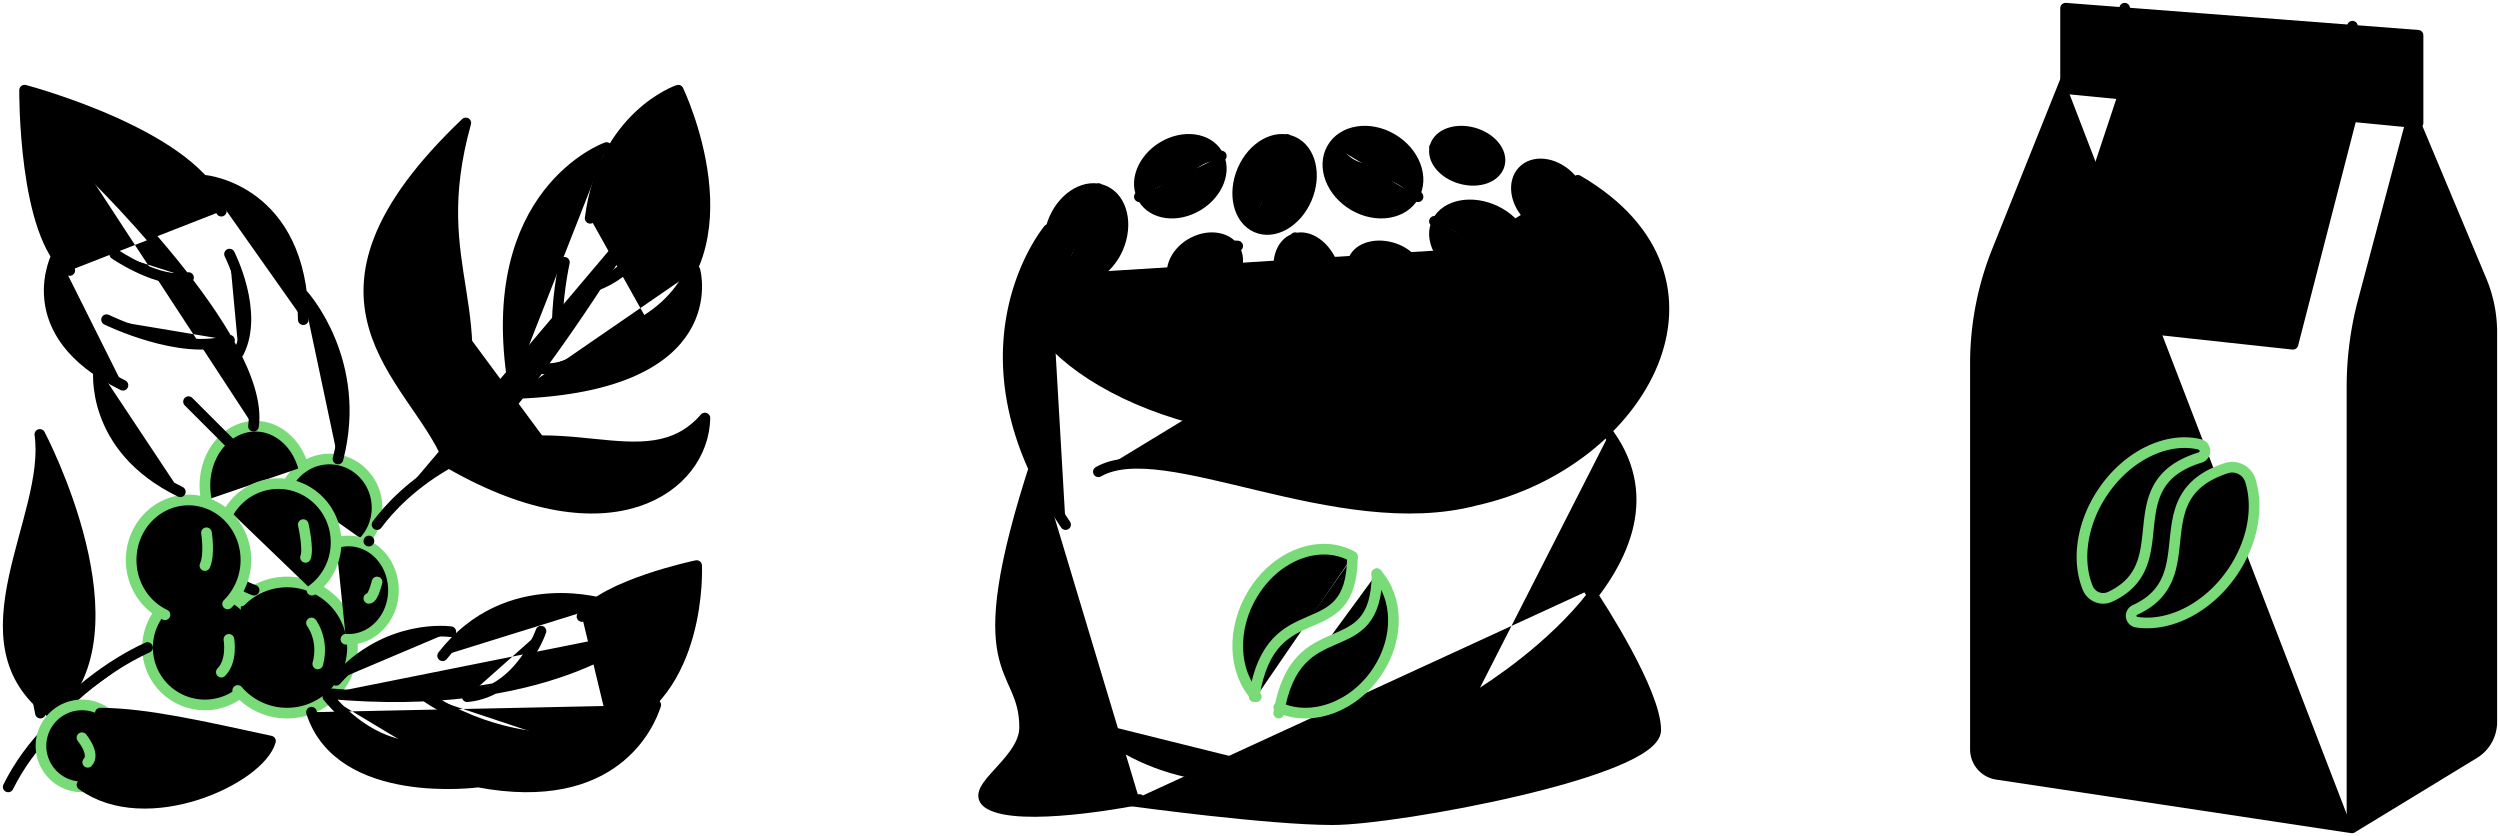 <?xml version="1.0" encoding="UTF-8"?> <svg xmlns="http://www.w3.org/2000/svg" width="305" height="102" viewBox="0 0 305 102"><g fill="none" fill-rule="evenodd" stroke-linecap="round" stroke-linejoin="round" stroke-width="1.3"><path stroke="#000000" d="M295 4.305L252 1v9.816L295 15z" fill="#000000000"></path><path stroke="#000000" d="M286.944 101l14.903-9.082A4.494 4.494 0 0 0 304 88.08V40.567c0-2.187-.435-4.351-1.28-6.368l-8.4-20.042-6.007 22.567a40.768 40.768 0 0 0-1.37 10.477V101l-43.32-6.533A3.085 3.085 0 0 1 241 91.413V44.37c0-4.7.898-9.359 2.643-13.723L251.91 10" fill="#000000000"></path><path stroke="#000000" d="M292.806 35L297 48.06v38.563L287 92M287 3.197v10.639L279.74 42 250 38.78l9.21-27.726V1" fill="#000000000"></path><path stroke="#78db78" d="M254.697 71.709c.213.523.624.938 1.14 1.145a1.995 1.995 0 0 0 1.596-.042c8.525-3.96.398-13.726 10.994-16.996a.826.826 0 0 0 .573-.814.82.82 0 0 0-.616-.78c-3.839-.946-8.597 1.177-11.671 5.564-2.738 3.906-3.391 8.537-2.016 11.923z" fill="#000000000"></path><path stroke="#78db78" d="M260.663 75.905a.785.785 0 0 1-.204-1.488c8.828-4.012.591-13.857 11.157-17.304a2.312 2.312 0 0 1 1.781.147c.55.286.965.781 1.15 1.376 1.051 3.377.278 7.728-2.379 11.442-3.032 4.242-7.628 6.417-11.505 5.827z" fill="#000000000"></path><path stroke="#000000" d="M254 85l13 2M258 34l18 2M262 29l13 1M250 90l21 3M275 21.5c0-2.486-1.42-4.5-4.5-4.5a4.5 4.5 0 1 0 0 9 4.5 4.5 0 0 0 4.5-4.5zM127.913 28S115.577 42.754 130 64" fill="#000000000"></path><path stroke="#000000" d="M126.51 56c-9.03 27.43-1.504 24.635-1.504 32.747 0 4.583-8.335 8.07-3.495 9.705 4.84 1.636 17.489-.912 17.489-.912" fill="#000000000"></path><path stroke="#000000" d="M193.891 72c1.33 1.937 8.109 12.489 8.109 17.067C202 94.163 170.466 100 162.576 100 154.688 100 138 97.706 138 97.706M180 85s27.546-16.21 16.303-32M156 48.63c.883.012 4.294.378 5.136.37 1.133 0 2.226-.014 3.288-.04 1.872-.048 3.638-.138 5.307-.26 40.415-2.934 22.229-26.35 21.953-26.7" fill="#000000000"></path><path stroke="#000000" d="M192.499 22s.003 0 .003.004c20.593 12.025 7.918 34.494-12.478 39.027-16.83 4.439-38.028-8.077-46.024-3.473M141 46c-6.287-2.128-14.897-6.459-12.628-18M133 88s8.01 9.292 26 6.465" fill="#000000000"></path><path stroke="#78db78" d="M153.264 85c-2.81-2.972-3.074-8.254-.401-12.613 2.907-4.74 8.228-6.668 12.137-4.502M167.947 70c2.623 2.896 2.797 7.776.15 11.83-2.893 4.437-8.139 6.305-12.097 4.47" fill="#000000000"></path><path stroke="#78db78" d="M153 85l.02-.136C155.12 71.882 164.87 79.399 165 68M156 87c2.153-12.962 11.933-5.37 12-17" fill="#000000000"></path><path stroke="#000000" d="M164.513 48.96c1.815-.05 3.528-.14 5.146-.264.172-.19.335-.388.497-.596 2.27-2.958 2.471-6.688.455-8.332-2.02-1.64-5.498-.568-7.767 2.39-1.728 2.256-2.259 4.958-1.519 6.842M165 49c2.222-2.55 1.764-6.617 6-9M153.078 48c3.294-1.83 4.81-5.554 3.387-8.315-1.423-2.76-5.248-3.516-8.543-1.686-3.294 1.831-4.811 5.554-3.387 8.316 1.425 2.761 5.249 3.516 8.543 1.685zM157 40c-6.358.228-6.41 6.365-12 5.983M165.184 25.073c2.755 1.6 6.024 1.077 7.303-1.173 1.28-2.25.083-5.37-2.671-6.972-2.755-1.602-6.025-1.078-7.303 1.172-1.28 2.25-.083 5.371 2.671 6.973zM173 24c-3.027-4.657-7.788-1.612-10-6M182.097 37.51c-2.906-1.148-5.976-.293-6.858 1.91-.883 2.203.758 4.921 3.664 6.07 2.907 1.148 5.977.294 6.859-1.91.882-2.204-.76-4.92-3.665-6.07zM176 40c3.777 3.625 8.085.514 11 4M162.638 32.47c-.855-2.42-2.954-3.918-4.686-3.35-1.734.57-2.445 2.992-1.59 5.41.854 2.42 2.954 3.919 4.688 3.35 1.732-.57 2.443-2.993 1.588-5.41zM158.014 29c-.273 4.319 3.521 5.291 2.922 9M142.317 17.666c-2.599 1.302-3.954 4.072-3.024 6.189.93 2.118 3.79 2.78 6.39 1.479 2.6-1.301 3.952-4.072 3.024-6.19-.93-2.116-3.79-2.779-6.39-1.478zM139 24c5.109-.039 5.546-5.45 10-4.97M182.459 25.736c-2.84-1.362-6.017-.78-7.097 1.3-1.081 2.078.342 4.868 3.18 6.229 2.838 1.36 6.014.78 7.096-1.3 1.081-2.079-.341-4.868-3.18-6.229zM175 27c3.237 4.037 7.562 1.176 10 5M197 31.902c-1.125-1.36-2.751-2.118-4.373-1.848-2.54.425-4.107 3.21-3.494 6.222.53 2.601 2.516 4.526 4.69 4.724M192.252 30c-1.304 4.612 2.882 6.599 2.745 10M167.87 35.676c2.119.748 4.343.157 4.966-1.322.624-1.478-.587-3.282-2.706-4.03-2.12-.748-4.343-.157-4.967 1.322-.622 1.479.59 3.283 2.708 4.03zM173 35c-2.42-2.763-5.127-.339-7-3M177.87 21.676c2.12.748 4.343.157 4.966-1.322.624-1.478-.587-3.282-2.706-4.03-2.118-.748-4.342-.156-4.967 1.322-.622 1.478.59 3.282 2.707 4.03zM182 21c-2.42-2.763-5.127-.338-7-3M145.577 29.571c-2.064 1.059-3.1 3.227-2.314 4.845.784 1.617 3.095 2.07 5.16 1.012 2.063-1.058 3.1-3.226 2.314-4.844-.786-1.618-3.096-2.07-5.16-1.013zM143 34c4.134-.132 4.386-4.263 8-3.987M191.643 21.794c-1.66-1.843-4.188-2.348-5.646-1.13-1.46 1.219-1.297 3.7.36 5.543 1.659 1.842 4.186 2.347 5.646 1.129 1.459-1.219 1.298-3.7-.36-5.542zM186 21c1.185 4.115 5.354 3.3 6 7M136.398 30.246c1.241-2.879.501-5.994-1.653-6.96-2.152-.964-4.904.586-6.144 3.466-1.24 2.88-.5 5.996 1.654 6.961 2.153.966 4.904-.588 6.143-3.467zM134 23c-3.44 3.353-.712 7.436-4 10M159.399 24.247c1.24-2.88.5-5.995-1.654-6.96-2.153-.965-4.903.585-6.144 3.465-1.24 2.881-.5 5.996 1.653 6.961 2.153.966 4.904-.588 6.145-3.466zM157 17c-3.44 3.353-.712 7.436-4 10M135.177 42.637c-.762-.941-1.22-2.269-1.174-3.727.087-2.774 1.946-4.974 4.154-4.909 2.207.061 3.927 2.362 3.84 5.137-.08 2.493-1.584 4.519-3.486 4.862M137.615 34c-2.008 4.144 1.706 6.62-.154 10" fill="#000000000"></path><path stroke="#000000" d="M125.113 33.7c-1.723 8.671 16.47 21.164 41.395 19.067 39.704-3.339 34.84-18.044 33.684-23.767" fill="#000000000"></path><path stroke="#78db78" d="M32 79a7 7 0 1 0-14 0 7 7 0 0 0 14 0z" fill="#000000000"></path><path stroke="#78db78" d="M29.412 73.323a7.535 7.535 0 0 1 1.372-1.096A7.906 7.906 0 0 1 35.024 71a7.96 7.96 0 0 1 3.39.757A8.017 8.017 0 0 1 43 79a7.935 7.935 0 0 1-1.096 4.045c-.295.513-.653.991-1.058 1.425h-.003v.004a7.972 7.972 0 0 1-2.673 1.88 7.916 7.916 0 0 1-3.145.646A7.93 7.93 0 0 1 29 84.241" fill="#000000000"></path><path stroke="#78db78" d="M41 66.244v-.005a4.994 4.994 0 0 1 3.51.171h.004C46.554 67.28 48 69.454 48 72c0 3.312-2.45 6-5.47 6-.112 0-.219-.005-.326-.012M35 59.31a5.898 5.898 0 0 1 2.21-2.458A5.642 5.642 0 0 1 40.198 56C43.4 56 46 58.667 46 61.953c0 .777-.145 1.52-.413 2.2v.005a5.858 5.858 0 0 1-1.124 1.826.044.044 0 0 1-.008.016h-.003" fill="#000000000"></path><path stroke="#000000" d="M31 72a9.45 9.45 0 0 1-2-1" fill="#000000000"></path><path stroke="#78db78" d="M38.06 72a7.17 7.17 0 0 0 2.817-4.486 7.35 7.35 0 0 0 .093-2.004v-.004a7.175 7.175 0 0 0-3.226-5.374A6.863 6.863 0 0 0 33.947 59c-2.498 0-4.696 1.324-5.947 3.325M37 56.954C36.188 54.077 33.879 52 31.158 52c-1.266 0-2.444.447-3.422 1.22C26.085 54.516 25 56.728 25 59.236c0 .611.065 1.202.185 1.764M27.772 73.68A7.516 7.516 0 0 0 30 68.322a7.63 7.63 0 0 0-.157-1.547 7.407 7.407 0 0 0-1.906-3.641 6.884 6.884 0 0 0-2.334-1.608A6.64 6.64 0 0 0 23 61a6.87 6.87 0 0 0-1.04.08c-3.373.527-5.96 3.566-5.96 7.242 0 2.973 1.69 5.53 4.125 6.678" fill="#000000000"></path><path stroke="#000000" d="M27 25.763C24.228 16.593 3 11 3 11s-.158 17.75 5.51 22M25 22s11.861 1.086 12 17M37 36s7.338 8.056 4.235 20M7.005 31S1.822 40.545 15 47M12.037 45S10.849 54.599 22 60M10 20s22.459 21.328 20.925 32M28 41.504C22.072 43.46 13 39 13 39M28 31s3.625 7.05 1.114 12M14 31s5.503 3.757 9 2.862M23 49s2.854 2.856 5 5M74.315 89c11.44-4.206 10.674-20 10.674-20S73.8 71.34 71 75.213" fill="#000000000"></path><path stroke="#000000" d="M38 86.889c3.487 10.832 20.346 8.518 20.346 8.518C74.954 98.533 79.232 88.396 80 86M74 73.77s-12.055-4-20 6.23M55 77.069S47.21 75.922 41 83M78 77s-11.262 10.082-38 7.61M66 77s-2.539 7.385-9 8M67 90s-7.5 0-15-5M50 91s-5 0-10-6M78.92 39c13.266-8.387 3.82-28 3.82-28S73.6 14.1 72 26.632M63 48c25.697-.948 21.787-15 21.787-15M62.621 47C58.781 23.39 74 18 74 18M56.828 15c-5.088 18.244 4.23 22.732-2.166 41-4.172-10.14-20.656-19.26 2.166-41zM55 56.611C67.554 49.377 78.796 59.272 86 51c-.163 8.526-11.55 16.73-31 5.611zM4.86 53s12.781 24.185 1.462 34c-11.849-8.656 0-23.851-1.461-34zM45.009 66c-.004.012-.009.017-.009.017" fill="#000000000"></path><path stroke="#000000" d="M46 64v-.005c1.425-1.923 4.296-5.098 9.225-7.783 2.34-1.275 5.467-4.68 8.681-8.797C71.227 38.047 79 25 79 25M6 89c-1.906 1.98-3.66 4.303-5 7M7 87c5.237-5.594 11-8 11-8" fill="#000000000"></path><path stroke="#78db78" d="M15 91a5 5 0 0 1-5 5c-2.762 0-5-2.238-5-5a5 5 0 1 1 10 0z" fill="#000000000"></path><path stroke="#000000" d="M52 34s4.388 17.85 3.23 22.076c0 0 11.333-.047 13.77.924M5 69s-2.203 7.281-.07 18M12.24 87c5.71.059 12.149 1.55 20.76 3.41-1.304 4.652-15.118 11.046-22.995 5.337H10M14 92s4.78.739 9 0" fill="#000000000"></path><path stroke="#78db78" d="M27.927 78s.46 2.62-.927 4M38 76s1.579 2.031.769 5M37 64s.68 3.022.273 4M25.187 65s.435 2.62-.187 4M10 90s1.66 1.984.702 3M46 71s-.48 2.021-1 2" fill="#000000000"></path><path stroke="#000000" d="M68.857 32s-1.114 5.049-.802 9M80 29s-4.13 5.282-8 6M74 42s-3.957 3.278-8 2.981" fill="#000000000"></path></g></svg> 